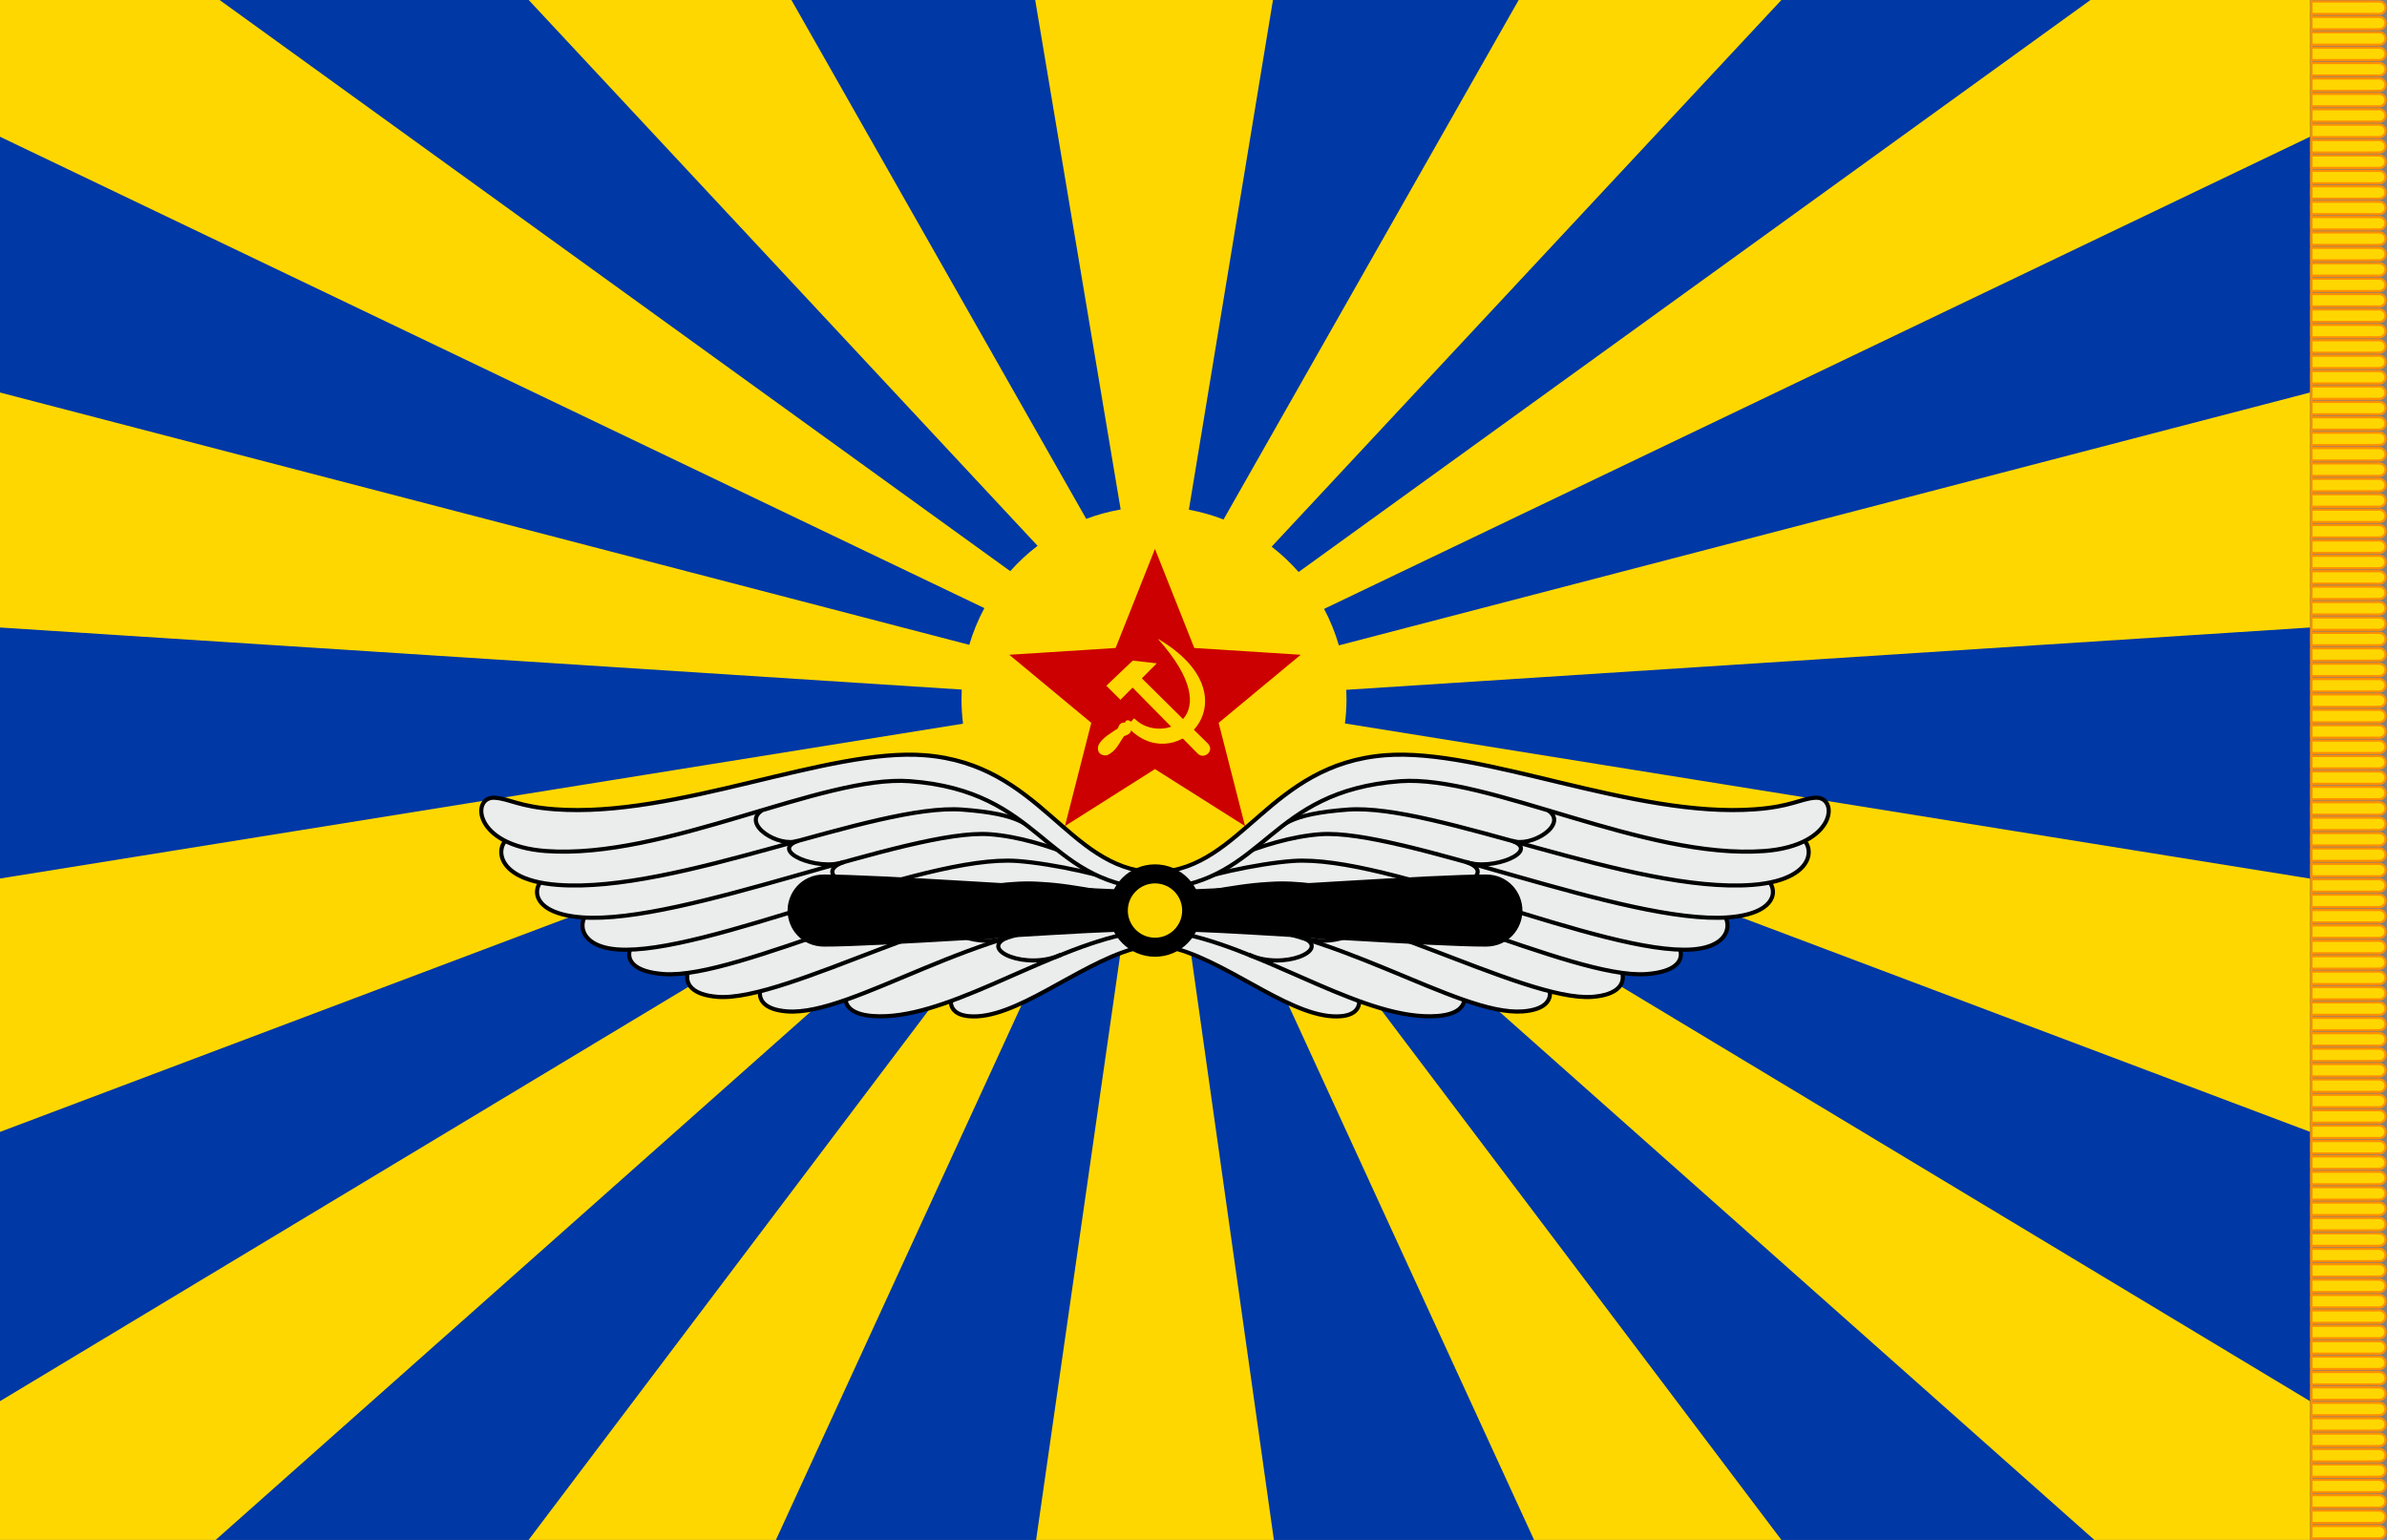 <?xml version="1.0" encoding="utf-8"?>
<!-- Generator: Adobe Illustrator 16.0.3, SVG Export Plug-In . SVG Version: 6.00 Build 0)  -->
<svg version="1.1" xmlns="http://www.w3.org/2000/svg" width="930px" height="600px" viewBox="0 0 930 600">
<rect x="0" y="0" width="930" height="600" fill="#808080" stroke="none"/>
<path stroke="#FF8F00" stroke-width="5.75" stroke-linecap="round" d="M927,3h-27 M900,9h27 M900,15h27 M900,21h27 M900,27
	h27 M900,33h27 M900,39h27 M900,45h27 M900,51h27 M900,57h27 M900,63h27 M900,69h27 M900,75h27 M900,81h27 M900,87h27 M900,93h27
	 M900,99h27 M900,105h27 M900,111h27 M900,117h27 M900,123h27 M900,129h27 M900,135h27 M900,141h27 M900,147h27 M900,153h27
	 M900,159h27 M900,165h27 M900,171h27 M900,177h27 M900,183h27 M900,189h27 M900,195h27 M900,201h27 M900,207h27 M900,213h27
	 M900,219h27 M900,225h27 M900,231h27 M900,237h27 M900,243h27 M900,249h27 M900,255h27 M900,261h27 M900,267h27 M900,273h27
	 M900,279h27 M900,285h27 M900,291h27 M900,297h27 M900,303h27 M900,309h27 M900,315h27 M900,321h27 M900,327h27 M900,333h27
	 M900,339h27 M900,345h27 M900,351h27 M900,357h27 M900,363h27 M900,369h27 M900,375h27 M900,381h27 M900,387h27 M900,393h27
	 M900,399h27 M900,405h27 M900,411h27 M900,417h27 M900,423h27 M900,429h27 M900,435h27 M900,441h27 M900,447h27 M900,453h27
	 M900,459h27 M900,465h27 M900,471h27 M900,477h27 M900,483h27 M900,489h27 M900,495h27 M900,501h27 M900,507h27 M900,513h27
	 M900,519h27 M900,525h27 M900,531h27 M900,537h27 M900,543h27 M900,549h27 M900,555h27 M900,561h27 M900,567h27 M900,573h27
	 M900,579h27 M900,585h27 M900,591h27 M900,597h27"/>
<path stroke="#FFD600" stroke-width="4" stroke-linecap="round" d="M927,3h-27 M900,9h27 M900,15h27 M900,21h27 M900,27
	h27 M900,33h27 M900,39h27 M900,45h27 M900,51h27 M900,57h27 M900,63h27 M900,69h27 M900,75h27 M900,81h27 M900,87h27 M900,93h27
	 M900,99h27 M900,105h27 M900,111h27 M900,117h27 M900,123h27 M900,129h27 M900,135h27 M900,141h27 M900,147h27 M900,153h27
	 M900,159h27 M900,165h27 M900,171h27 M900,177h27 M900,183h27 M900,189h27 M900,195h27 M900,201h27 M900,207h27 M900,213h27
	 M900,219h27 M900,225h27 M900,231h27 M900,237h27 M900,243h27 M900,249h27 M900,255h27 M900,261h27 M900,267h27 M900,273h27
	 M900,279h27 M900,285h27 M900,291h27 M900,297h27 M900,303h27 M900,309h27 M900,315h27 M900,321h27 M900,327h27 M900,333h27
	 M900,339h27 M900,345h27 M900,351h27 M900,357h27 M900,363h27 M900,369h27 M900,375h27 M900,381h27 M900,387h27 M900,393h27
	 M900,399h27 M900,405h27 M900,411h27 M900,417h27 M900,423h27 M900,429h27 M900,435h27 M900,441h27 M900,447h27 M900,453h27
	 M900,459h27 M900,465h27 M900,471h27 M900,477h27 M900,483h27 M900,489h27 M900,495h27 M900,501h27 M900,507h27 M900,513h27
	 M900,519h27 M900,525h27 M900,531h27 M900,537h27 M900,543h27 M900,549h27 M900,555h27 M900,561h27 M900,567h27 M900,573h27
	 M900,579h27 M900,585h27 M900,591h27 M900,597h27"/>
<path stroke="#FF8F00" d="M900.5,0v600"/>
<rect fill="#0038A5" width="900" height="600"/>
<path fill="#FFD700" d="M900,441L520.167,297.78c-1.915,5.311-4.408,10.379-7.407,15.06L900,545.941V600h-84.031L504.508,323.459
	c-3.51,3.776-7.407,7.17-11.606,10.169L694.05,600h-96.362L478.948,341.43c-5.82,2.46-11.997,4.229-18.451,5.157L496.319,600h-92.64
	l36.39-253.233c-6.689-0.838-13.11-2.578-19.143-5.067L302.309,600h-96.36L406.83,333.988c-4.26-2.972-8.22-6.357-11.761-10.137
	L84.029,600H0V545.94l386.67-232.74c-3.061-4.712-5.611-9.781-7.561-15.149L0,441.029v-98.728l375.209-60.333
	c-0.391-3.121-0.601-6.331-0.601-9.569c0-1.229,0.031-2.488,0.09-3.72L0,244.499v-91.562l377.639,98.311
	c1.471-5.007,3.451-9.776,5.88-14.31L0,53.28V0h85.56l308.041,222.538c3.21-3.631,6.811-6.933,10.649-9.871L205.979,0h102.359
	l114.87,202.167c4.291-1.617,8.761-2.849,13.412-3.66L403.32,0h92.64l-32.761,198.597c4.65,0.84,9.183,2.133,13.502,3.813L591.688,0
	H694.05L495.448,213c3.811,2.938,7.316,6.24,10.503,9.871L814.47,0H900V53.28L515.881,237.241c2.371,4.469,4.32,9.235,5.757,14.219
	L900,152.94V244.5l-375.479,24.271c0.061,1.199,0.089,2.431,0.089,3.659c0,3.209-0.212,6.361-0.603,9.451L900,342.33V441z"/>
<polygon fill="#C00" points="449.983,213.87 465.313,252.479 506.774,255.118 474.794,281.64 485.085,321.867 449.983,299.671
	414.914,321.867 425.175,281.64 393.225,255.118 434.653,252.479 "/>
<path fill="#FFD700" d="M431.037,267.18l5.491,5.49l4.738-4.771c9.24,9.361,16.409,16.651,25.321,25.682
	c2.46,2.55,6.752-0.932,4.023-3.867c-9.426-9.183-15.938-15.812-25.742-25.413l5.819-5.847l-9.362-1.054L431.037,267.18z"/>
<path fill="#FFD700" d="M451.079,248.88c28.318,31.469,1.139,41.129-8.731,31.411l-0.511-0.418c-0.391,0.451-0.81,0.899-1.2,1.348
	c-0.749-0.719-1.947-0.93-2.311,0.3c-1.5-0.09-2.371,0.723-2.758,2.281c-2.791,1.859-5.822,3.478-7.532,6.359
	c-0.989,3.06,0.96,4.41,3.181,4.139c3.629-1.499,4.771-4.771,6.722-7.471c1.38-0.449,2.551-1.021,2.76-2.278l0.271,0.299
	C459.354,301.892,489.146,271.139,451.079,248.88z"/>
<g fill="#EBECEC" stroke="#000" stroke-width="1.6">
	<path d="M458.64,369.778c-5.758-1.68-11.55-1.68-17.309,0
		c-21.871,6.272-45.992,27.813-63.901,26.162c-12.241-1.141-5.611-13.8-0.87-13.349c10.77,0.987,36.389-17.372,60.54-22.952
		c8.609-1.142,17.193-1.142,25.803,0c24.147,5.578,49.767,23.938,60.54,22.952c4.77-0.451,11.396,12.235-0.868,13.349
		C504.66,397.591,480.537,376.05,458.64,369.778z"/>
	<path d="M437.188,364.229c-33.271,7.588-69.929,33.662-97.168,31.649
		c-18.63-1.378-8.549-16.71-1.32-16.173c16.38,1.201,55.351-21.025,92.068-27.776h38.432c36.754,6.751,75.69,28.979,92.068,27.777
		c7.229-0.538,17.313,14.797-1.318,16.172c-27.238,2.011-63.928-24.063-97.229-31.649
		C454.199,362.549,445.679,362.549,437.188,364.229z"/>
	<path d="M432.118,358.407c-50.701,0.99-99.871,37.561-125.429,35.67
		c-18.63-1.381-8.551-16.709-1.321-16.169c20.189,1.499,74.67-32.608,117.03-29.489c46.561,3.419,8.639,3.419,55.17,0
		c42.358-3.117,96.841,30.988,117.026,29.489c7.23-0.54,17.312,14.79-1.317,16.169c-25.562,1.891-74.729-34.284-125.432-35.67
		c-15.237-0.42-18.988-0.331-35.761,0H432.118L432.118,358.407z"/>
	<path d="M415.859,351.597c-38.971-2.878-109.08,38.821-136.23,36.811
		c-19.799-1.473-10.621-16.86-2.91-16.29c21.48,1.59,88.981-35.695,133.98-32.399c10.709,0.778,18.749,2.729,25.049,8.701h28.5
		c6.301-5.974,14.34-7.921,25.05-8.701c45.032-3.296,112.528,33.962,133.982,32.399c7.68-0.57,16.89,14.817-2.912,16.29
		c-27.146,2.009-97.259-39.688-136.232-36.811C454.56,353.784,445.438,353.784,415.859,351.597z"/>
	<path d="M405.358,344.399c-42.24-3.119-117.359,37.29-146.789,35.128
		c-22.53-1.648-11.729-16.95-3.39-16.319c36.27,2.673,95.789-35.188,144.599-31.617c11.609,0.839,28.892,5.668,35.792,11.698
		c9.629,5.642,19.259,5.642,28.891,0c6.9-6.028,24.179-10.825,35.789-11.698c48.78-3.602,108.325,34.262,144.6,31.617
		c8.34-0.598,19.142,14.671-3.392,16.319c-29.43,2.162-104.55-38.22-146.789-35.128c-15.93,0.813-30.601,5.431-45.3,5.402
		C435.119,349.77,420.838,345.151,405.358,344.399z"/>
	<path d="M461.367,344.818c5.521-3.27,28.56-8.368,42.361-9.355
		c37.052-2.675,121.709,36.958,155.668,34.467c19.5-1.438,14.882-17.159,6.002-16.501c-46.563,3.421-103.652-34.62-155.578-30.809
		c-18.361,1.35-33.482,8.434-49.531,18.211L461.367,344.818z"/>
	<path d="M461.249,345.117c4.32-5.042,30.932-18.449,53.129-20.069
		c31.62-2.339,119.43,35.28,158.851,32.396c24.898-1.83,18.634-17.461,9.421-16.77c-57.119,4.2-109.65-30.032-163.563-26.068
		c-19.078,1.41-50.008,18.087-58.949,27.927l1.084,2.612L461.249,345.117z"/>
	<path d="M492.748,327.238c6.362-5.521,9.118-10.075,32.372-11.79
		c34.108-2.521,111.118,32.763,157.497,29.341c28.887-2.13,24.236-20.157,15.03-19.471c-6.006,0.453-10.232,0.751-24.482,1.802
		c-36.299,2.667-106.018-28.92-143.817-26.159c-19.078,1.407-31.232,9.21-40.169,19.021L492.748,327.238L492.748,327.238z"/>
	<path d="M438.628,344.818c-5.519-3.27-28.561-8.368-42.36-9.355
		c-37.05-2.675-121.709,36.958-155.669,34.467c-19.5-1.438-14.881-17.159-6-16.501c46.562,3.421,103.651-34.62,155.582-30.809
		c18.36,1.35,33.48,9.867,49.53,19.684l-1.082,2.549L438.628,344.818L438.628,344.818z"/>
	<path d="M438.749,345.117c-4.319-5.042-30.931-18.449-53.13-20.069
		c-31.621-2.339-119.43,35.28-158.851,32.396c-24.898-1.83-18.63-17.461-9.419-16.77c57.121,4.2,109.649-30.032,163.56-26.068
		c19.079,1.41,50.01,18.087,58.949,27.927l-1.079,2.612L438.749,345.117z"/>
	<path d="M407.249,327.238c-6.36-5.521-9.119-10.075-32.368-11.79
		c-34.111-2.521-111.121,32.763-157.5,29.341c-28.89-2.13-24.241-20.157-15.03-19.471c6,0.453,10.229,0.751,24.48,1.802
		c36.299,2.667,106.018-28.92,143.818-26.159c19.079,1.407,31.23,9.21,40.169,19.021L407.249,327.238L407.249,327.238z"/>
	<path d="M448.379,346.406c-41.911-3.269-42.269-38.215-93.927-42.027
		c-34.11-2.521-95.431,30.6-141.811,27.212c-28.38-2.102-29.071-21.422-19.861-20.761c5.999,0.451,9.271,3.45,23.489,4.499
		c47.28,3.479,106.259-24.028,144.031-21.06c45.179,3.538,55.469,43.892,88.829,45.628h1.742
		c33.357-1.738,43.652-42.091,88.832-45.628c37.766-2.971,96.745,24.539,144.027,21.06c14.252-1.049,17.487-4.048,23.488-4.499
		c9.208-0.688,8.521,18.659-19.856,20.761c-46.382,3.42-107.704-29.7-141.813-27.212c-51.63,3.813-52.021,38.729-93.932,42.027
		H448.379z"/>
</g>
<path fill="none" stroke="#000" stroke-width="1.6" d="M296.801,315.776c-8.005,5.471,6.682,14.564,14.193,11.814
	c-11.511,3.969,7.583,12,17.958,8.221c-12.844,4.279,3.625,12.654,15.25,8.727c-15.626,5.115,0.843,11.521,15.123,6.81
	c-16.593,4.932,3.938,11.557,15.255,7.221c-10.941,4.43,8.184,10.68,17.771,6.777c-11.213,4.684,7.631,12.901,21.167,6.584"/>
<path fill="none" stroke="#000" stroke-width="1.6" d="M603.199,315.776c8.006,5.471-6.683,14.564-14.193,11.814
	c11.512,3.969-7.582,12-17.958,8.221c12.845,4.279-3.624,12.654-15.251,8.727c15.627,5.115-0.842,11.521-15.123,6.81
	c16.594,4.932-3.938,11.557-15.254,7.221c10.941,4.43-8.184,10.68-17.771,6.777c11.213,4.684-7.632,12.901-21.169,6.584"/>
<path stroke="#000" stroke-width="1.333" d="M434.057,362.43c-22.262,0.748-92.79,5.816-113.011,5.729
	c-8.4-0.027-13.53-6.688-13.53-13.319c-0.03-6.688,5.101-13.408,13.53-13.44c20.251-0.09,90.749,4.981,113.011,5.732V362.43z"/>
<path stroke="#000000" stroke-width="1.333" d="M465.946,362.43c22.259,0.748,92.787,5.816,113.007,5.729
	c8.402-0.027,13.531-6.688,13.531-13.319c0.027-6.688-5.104-13.408-13.531-13.44c-20.247-0.09-90.748,4.981-113.007,5.732V362.43
	L465.946,362.43z"/>
<circle cx="450" cy="354.779" r="18"/>
<circle fill="#FFD700" cx="450" cy="354.779" r="10.583"/>
</svg>
